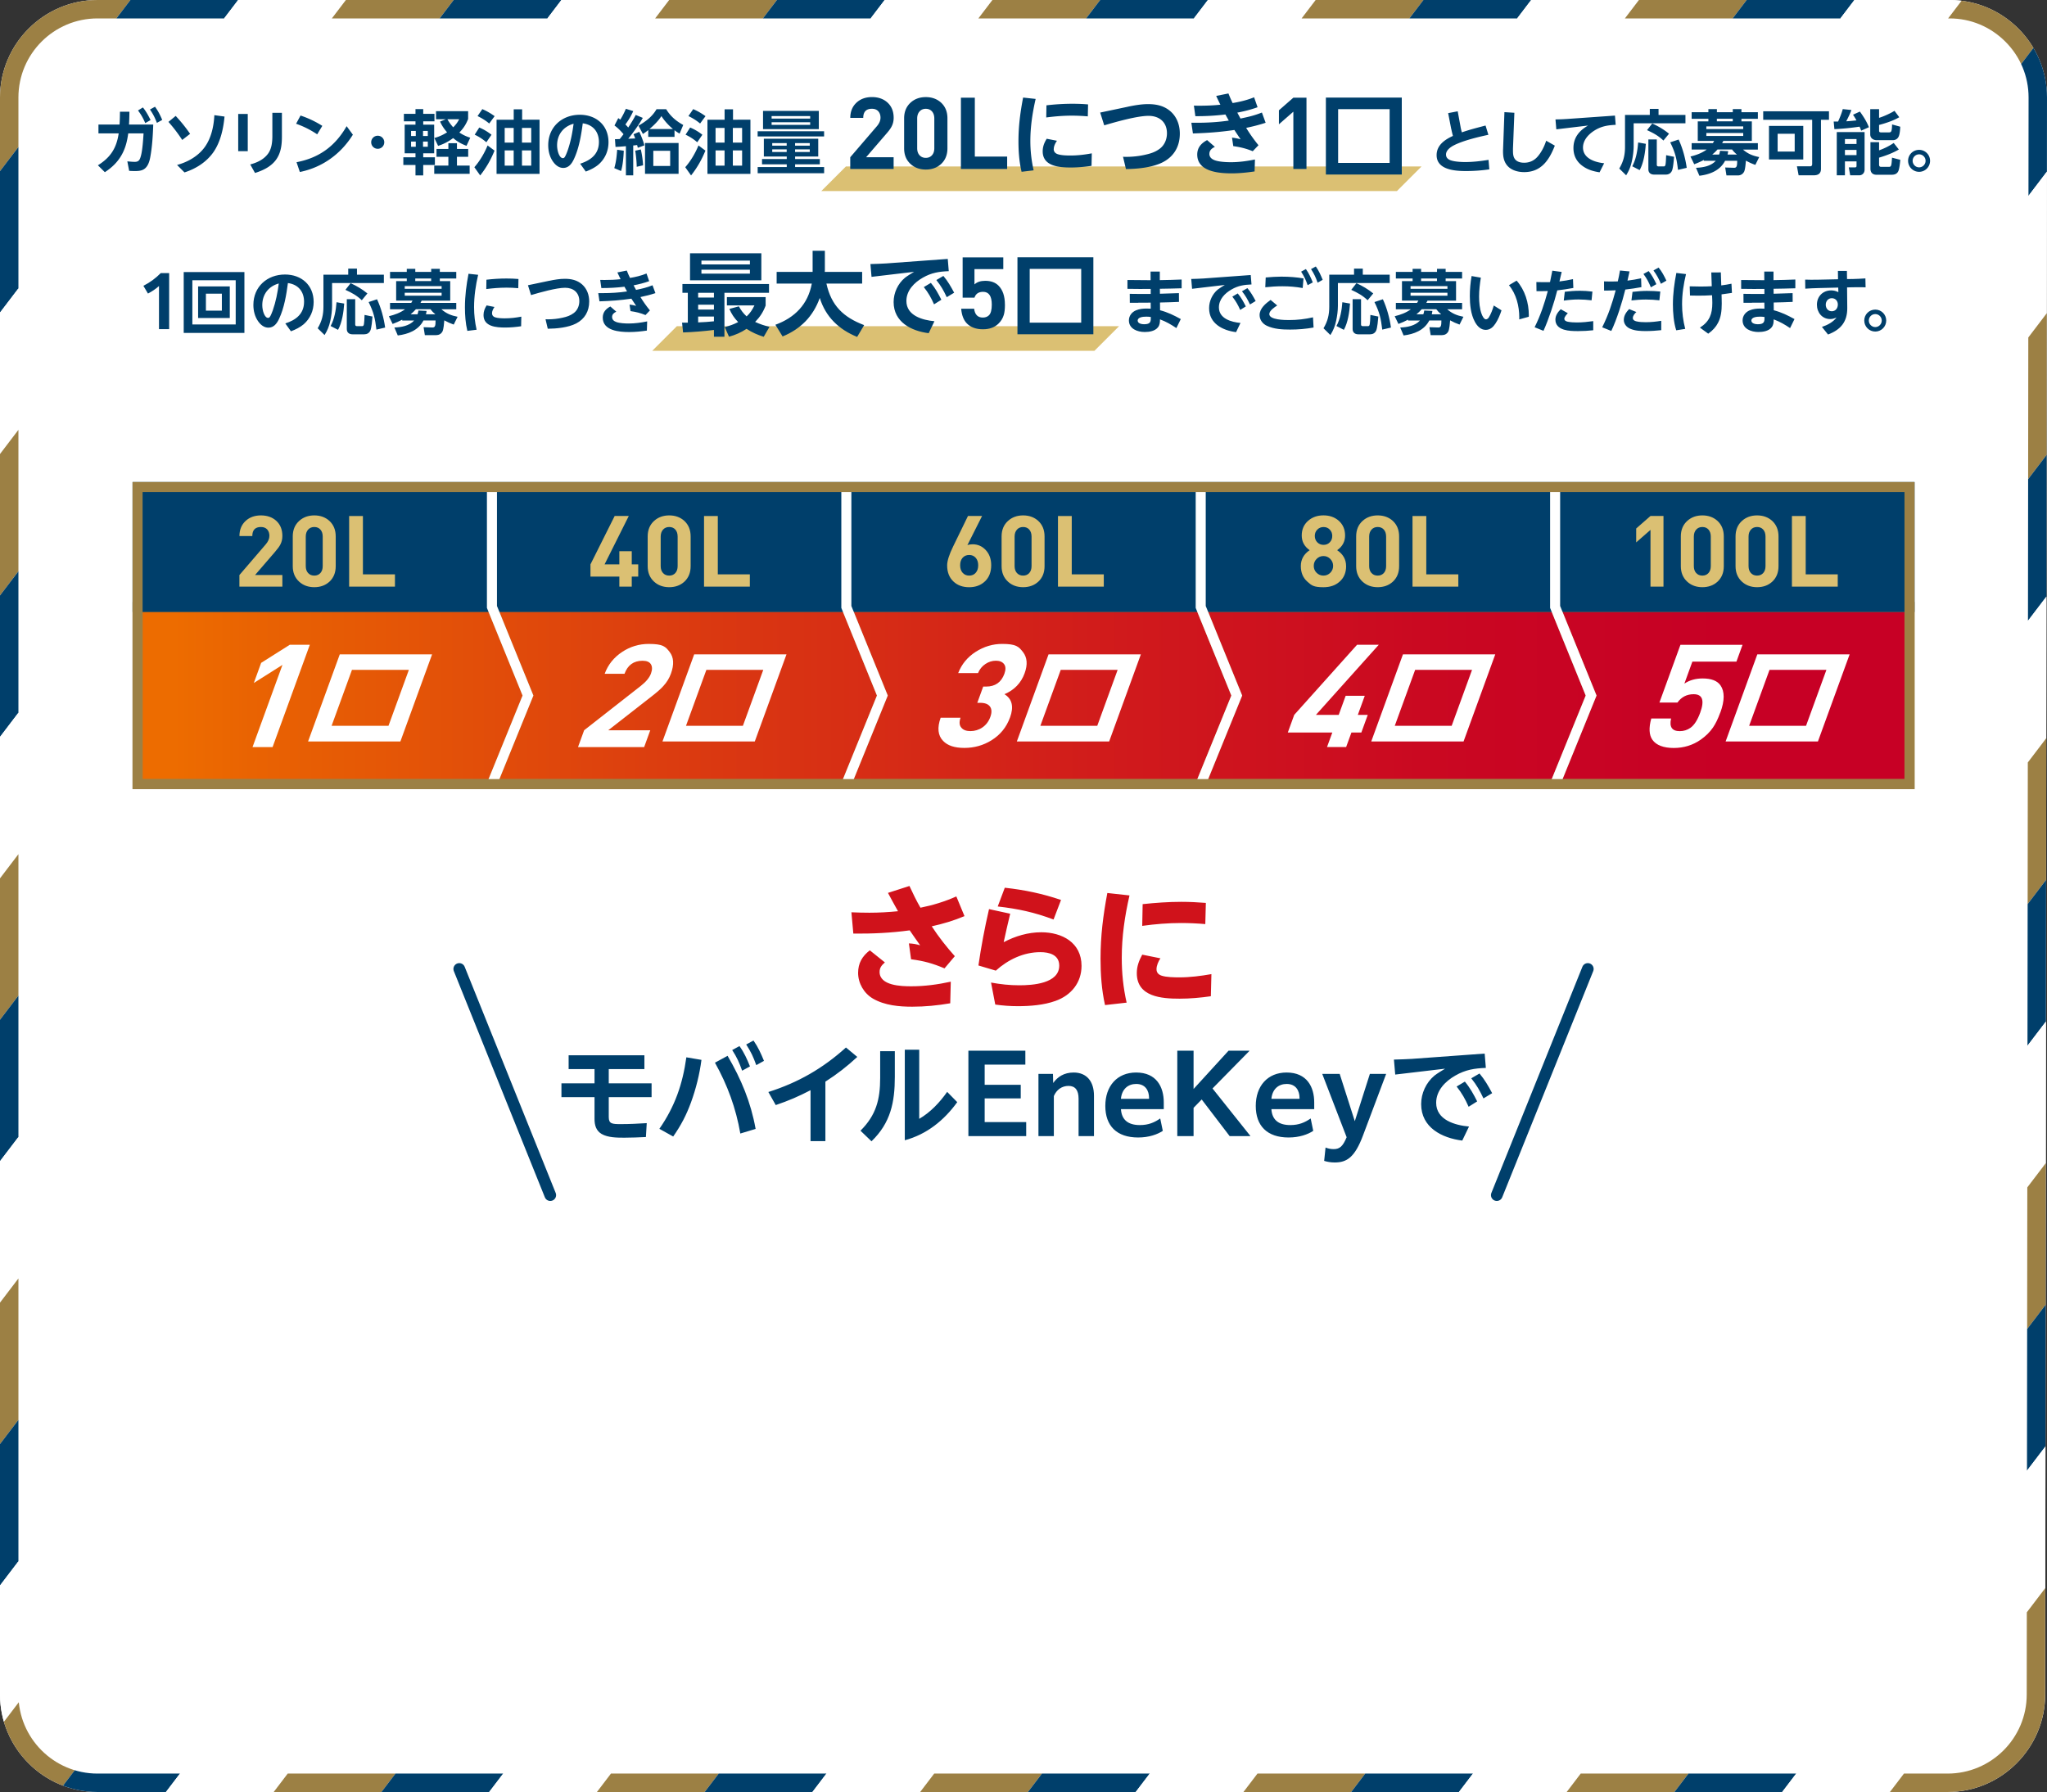 <svg xmlns="http://www.w3.org/2000/svg" xmlns:xlink="http://www.w3.org/1999/xlink" id="_レイヤー_2" data-name="レイヤー 2" viewBox="0 0 629.98 551.61"><rect x="0" y="0" width="629.98" height="551.61" fill="#333333" stroke="none"/><defs><linearGradient id="_名称未設定グラデーション_152" x1="53.68" x2="530.07" y1="214.1" y2="214.1" data-name="名称未設定グラデーション 152" gradientUnits="userSpaceOnUse"><stop offset="0" stop-color="#f39800"/><stop offset=".25" stop-color="#e3630c"/><stop offset=".48" stop-color="#d73817"/><stop offset=".69" stop-color="#ce191e"/><stop offset=".87" stop-color="#c80623"/><stop offset="1" stop-color="#c70025"/></linearGradient><linearGradient id="_新規グラデーションスウォッチ_1" x1="53.68" x2="530.07" y1="214.1" y2="214.1" data-name="新規グラデーションスウォッチ 1" gradientUnits="userSpaceOnUse"><stop offset="0" stop-color="#ed6c00"/><stop offset=".05" stop-color="#e96302"/><stop offset=".35" stop-color="#da3811"/><stop offset=".62" stop-color="#d0191c"/><stop offset=".84" stop-color="#c90622"/><stop offset="1" stop-color="#c70025"/></linearGradient><linearGradient xlink:href="#_新規グラデーションスウォッチ_1" id="_新規グラデーションスウォッチ_1-2" x1="53.68" x2="530.07" data-name="新規グラデーションスウォッチ 1"/><linearGradient xlink:href="#_新規グラデーションスウォッチ_1" id="_新規グラデーションスウォッチ_1-3" x1="53.68" x2="530.07" data-name="新規グラデーションスウォッチ 1"/><linearGradient xlink:href="#_新規グラデーションスウォッチ_1" id="_新規グラデーションスウォッチ_1-4" x1="53.68" x2="530.07" data-name="新規グラデーションスウォッチ 1"/><clipPath id="clippath"><path d="M600 5.67c6.47 0 12.56 2.54 17.17 7.15s7.14 10.71 7.14 17.18l-.57 491.61c0 13.42-10.93 24.33-24.35 24.33H30c-13.42 0-24.33-10.91-24.33-24.33V30C5.67 16.58 16.58 5.67 30 5.67zM600 0H30C13.5 0 0 13.5 0 30v491.61c0 16.5 13.5 30 30 30h569.39c16.5 0 30.01-13.5 30.02-30L629.98 30C629.99 13.5 616.5 0 600 0" style="fill:none"/></clipPath><style>.cls-2,.cls-4{fill:none}.cls-5{fill:#dbc073}.cls-2{stroke-miterlimit:10;stroke-width:3.09px;stroke:#fff}.cls-12{fill:#d0121b}.cls-13{fill:#fff}.cls-14{fill:#003f6b}.cls-4{stroke:#003f6b}.cls-15{fill:#9c8044}.cls-4{stroke-linecap:round;stroke-linejoin:round;stroke-width:3.59px}</style></defs><g id="_ベース" data-name="ベース"><path d="M629.43 521.61c-.02 16.5-13.53 30-30.03 30H30c-16.5 0-30-13.5-30-30V30C0 13.5 13.5 0 30 0h570c16.5 0 29.99 13.5 29.97 30z" class="cls-13"/><g style="clip-path:url(#clippath)"><path d="M244.38 1560.35h33.16l2232.25-2930.61h-33.16z" class="cls-14"/><path d="M277.54 1560.35h33.16l2232.25-2930.61h-33.16z" class="cls-13"/><path d="M310.7 1560.35h33.16l2232.25-2930.61h-33.16z" class="cls-15"/><path d="M343.86 1560.35h33.16l2232.25-2930.61h-33.16z" class="cls-14"/><path d="M377.02 1560.35h33.16l2232.25-2930.61h-33.16z" class="cls-13"/><path d="M410.18 1560.35h33.16l2232.25-2930.61h-33.16z" class="cls-15"/><path d="M443.34 1560.35h33.17l2232.25-2930.61h-33.17z" class="cls-14"/><path d="M476.51 1560.35h33.16l2232.25-2930.61h-33.16z" class="cls-13"/><path d="M509.67 1560.35h33.16l2232.25-2930.61h-33.16z" class="cls-15"/><path d="M542.83 1560.35h33.16l2232.25-2930.61h-33.16z" class="cls-14"/><path d="M575.99 1560.35h33.16L2841.4-1370.26h-33.16z" class="cls-13"/><path d="M609.15 1560.35h33.16l2232.25-2930.61h-33.16z" class="cls-15"/><path d="M-2143.22 1560.35h33.16L122.19-1370.26H89.03z" class="cls-14"/><path d="M-2110.06 1560.35h33.16L155.35-1370.26h-33.16z" class="cls-13"/><path d="M-2076.9 1560.35h33.16L188.51-1370.26h-33.16z" class="cls-15"/><path d="M-2043.74 1560.35h33.16L221.67-1370.26h-33.16z" class="cls-14"/><path d="M-2010.58 1560.35h33.16L254.84-1370.26h-33.17z" class="cls-13"/><path d="M-1977.42 1560.35h33.17L288-1370.26h-33.16z" class="cls-15"/><path d="M-1944.25 1560.35h33.16L321.16-1370.26H288z" class="cls-14"/><path d="M-1911.09 1560.35h33.16L354.32-1370.26h-33.16z" class="cls-13"/><path d="M-1877.93 1560.35h33.16L387.48-1370.26h-33.16z" class="cls-15"/><path d="M-1844.77 1560.35h33.16L420.64-1370.26h-33.16z" class="cls-14"/><path d="M-1811.61 1560.35h33.16L453.8-1370.26h-33.16z" class="cls-13"/><path d="M-1778.45 1560.35h33.16L486.96-1370.26H453.8z" class="cls-15"/><path d="M-1745.29 1560.35h33.16L520.12-1370.26h-33.16z" class="cls-14"/><path d="M-1712.13 1560.35h33.16L553.29-1370.26h-33.17z" class="cls-13"/><path d="M-1678.97 1560.35h33.17L586.45-1370.26h-33.16z" class="cls-15"/><path d="M-1645.8 1560.35h33.16L619.61-1370.26h-33.16z" class="cls-14"/><path d="M-1612.64 1560.35h33.16L652.77-1370.26h-33.16z" class="cls-13"/><path d="M-1579.48 1560.35h33.16L685.93-1370.26h-33.16z" class="cls-15"/><path d="M-1546.32 1560.35h33.16L719.09-1370.26h-33.16z" class="cls-14"/><path d="M-1513.16 1560.35h33.16L752.25-1370.26h-33.16z" class="cls-13"/><path d="M-1480 1560.35h33.16L785.41-1370.26h-33.16z" class="cls-15"/><path d="M-1446.84 1560.35h33.16L818.57-1370.26h-33.16z" class="cls-14"/><path d="M-1413.68 1560.35h33.16L851.73-1370.26h-33.16z" class="cls-13"/><path d="M-1380.52 1560.35h33.17L884.9-1370.26h-33.17z" class="cls-15"/><path d="M-1347.35 1560.35h33.16L918.06-1370.26H884.9z" class="cls-14"/><path d="M-1314.19 1560.35h33.16L951.22-1370.26h-33.16z" class="cls-13"/><path d="M-1281.03 1560.35h33.16L984.38-1370.26h-33.16z" class="cls-15"/><path d="M-1247.87 1560.35h33.16l2232.25-2930.61h-33.16z" class="cls-14"/><path d="M-1214.71 1560.35h33.16L1050.7-1370.26h-33.16z" class="cls-13"/><path d="M-1181.55 1560.35h33.16l2232.25-2930.61h-33.16z" class="cls-15"/><path d="M-1148.39 1560.35h33.16l2232.25-2930.61h-33.16z" class="cls-14"/><path d="M-1115.23 1560.35h33.16l2232.25-2930.61h-33.16z" class="cls-13"/><path d="M-1082.07 1560.35h33.16l2232.26-2930.61h-33.17z" class="cls-15"/><path d="M-1048.91 1560.35h33.17l2232.25-2930.61h-33.16z" class="cls-14"/><path d="M-1015.74 1560.35h33.16l2232.25-2930.61h-33.16z" class="cls-13"/><path d="M-982.58 1560.35h33.16l2232.25-2930.61h-33.16z" class="cls-15"/><path d="M-949.42 1560.35h33.16l2232.25-2930.61h-33.16z" class="cls-14"/><path d="M-916.26 1560.35h33.16l2232.25-2930.61h-33.16z" class="cls-13"/><path d="M-883.1 1560.35h33.16l2232.25-2930.61h-33.16z" class="cls-15"/><path d="M-849.94 1560.35h33.16l2232.25-2930.61h-33.16z" class="cls-14"/><path d="M-816.78 1560.35h33.16l2232.25-2930.61h-33.16z" class="cls-13"/><path d="M-783.62 1560.35h33.16L1481.8-1370.26h-33.17z" class="cls-15"/><path d="M-750.46 1560.35h33.17l2232.25-2930.61h-33.16z" class="cls-14"/><path d="M-717.29 1560.35h33.16l2232.25-2930.61h-33.16z" class="cls-13"/><path d="M-684.13 1560.35h33.16l2232.25-2930.61h-33.16z" class="cls-15"/><path d="M-650.97 1560.35h33.16l2232.25-2930.61h-33.16z" class="cls-14"/><path d="M-617.81 1560.35h33.16L1647.6-1370.26h-33.16z" class="cls-13"/><path d="M-584.65 1560.35h33.16l2232.25-2930.61h-33.16z" class="cls-15"/><path d="M-551.49 1560.35h33.16l2232.25-2930.61h-33.16z" class="cls-14"/><path d="M-518.33 1560.35h33.16l2232.25-2930.61h-33.16z" class="cls-13"/><path d="M-485.17 1560.35h33.16l2232.26-2930.61h-33.17z" class="cls-15"/><path d="M-452.01 1560.35h33.17l2232.25-2930.61h-33.16z" class="cls-14"/><path d="M-418.84 1560.35h33.16l2232.25-2930.61h-33.16z" class="cls-13"/><path d="M-385.68 1560.35h33.16l2232.25-2930.61h-33.16z" class="cls-15"/><path d="M-352.52 1560.35h33.16l2232.25-2930.61h-33.16z" class="cls-14"/><path d="M-319.36 1560.35h33.16l2232.25-2930.61h-33.16z" class="cls-13"/><path d="M-286.2 1560.35h33.16l2232.25-2930.61h-33.16z" class="cls-15"/><path d="M-253.04 1560.35h33.16l2232.25-2930.61h-33.16z" class="cls-14"/><path d="M-219.88 1560.35h33.16l2232.25-2930.61h-33.16z" class="cls-13"/><path d="M-186.72 1560.35h33.16L2078.7-1370.26h-33.17z" class="cls-15"/><path d="M-153.56 1560.35h33.17l2232.25-2930.61h-33.16z" class="cls-14"/><path d="M-120.39 1560.35h33.16l2232.25-2930.61h-33.16z" class="cls-13"/><path d="M-87.23 1560.35h33.16l2232.25-2930.61h-33.16z" class="cls-15"/><path d="M-54.07 1560.35h33.16l2232.25-2930.61h-33.16z" class="cls-14"/><path d="M-20.91 1560.35h33.16L2244.5-1370.26h-33.16z" class="cls-13"/><path d="M12.25 1560.35h33.16l2232.25-2930.61h-33.16z" class="cls-15"/><path d="M45.41 1560.35h33.16l2232.25-2930.61h-33.16z" class="cls-14"/><path d="M78.57 1560.35h33.16l2232.25-2930.61h-33.16z" class="cls-13"/><path d="M111.73 1560.35h33.16l2232.26-2930.61h-33.17z" class="cls-15"/><path d="M144.89 1560.35h33.17l2232.25-2930.61h-33.16z" class="cls-14"/><path d="M178.06 1560.35h33.16l2232.25-2930.61h-33.16z" class="cls-13"/><path d="M211.22 1560.35h33.16l2232.25-2930.61h-33.16z" class="cls-15"/></g></g><g id="_テキスト" data-name="テキスト"><path d="M175 329.09v-4.25h23.32v4.25h-10.97v4.38h13.18v4.25h-13.18v6.13c0 2.11 1.05 2.17 3.72 2.17s5.3-.13 7.97-.3l-.26 4.28c-2.21.1-4.38.2-6.59.2s-5.07 0-7.05-1.15c-1.71-1.02-2.17-2.73-2.17-4.61v-6.72h-10.18v-4.25h10.18v-4.38zM215.88 326.25c-.59 4.48-1.68 8.86-3.23 13.11-1.45 3.95-3.06 7.02-5.47 10.48l-4.25-2.37c4.78-6.89 7.15-13.74 8.3-22.01zm16.67 21.25-4.71 1.42c-1.35-7.81-3.95-14.92-7.81-21.81l3.89-2.11c4.22 7.28 7.12 14.17 8.63 22.5m-4.97-25.5c1.42 1.98 2.34 4.02 3.23 6.26l-2.41 1.32c-.89-2.5-1.61-4.12-3.06-6.36zm4.31-1.71c1.45 2.08 2.27 3.95 3.23 6.26l-2.37 1.32c-.96-2.64-1.58-3.99-3.1-6.36zM254.03 351.26h-4.58v-15.68c-3.72 1.94-6.72 3.23-10.71 4.58l-2.27-4.02c9.16-2.9 16.77-7.28 23.88-13.7l3.49 2.9c-3.26 3-6.09 5.21-9.82 7.61v18.32ZM275.39 323.58v7.87c0 7.84-1.29 14.2-7.18 19.86l-3.39-3.26c4.81-4.78 6.06-9.59 6.06-16.24v-8.24h4.51Zm7.51-.46v21.28c3.49-2.04 6.29-5.04 8.6-8.3l3.1 3.16c-4.05 5.6-9.39 9.92-16.14 11.73v-27.87h4.45ZM298.03 323.42h17.53v4.28h-12.52v6.23h11.1v4.18h-11.1v7.28h12.78v4.32h-17.79zM319.58 330.57h4.48l.07 2.8c1.32-1.88 3.33-3.23 6.29-3.23 4.02 0 6.26 2.73 6.26 7.15v12.42h-4.74v-11.5c0-2.67-1.05-3.95-3.1-3.95s-3.69 1.19-4.51 3.13v12.32h-4.74v-19.14ZM350.28 350.14c-6.65 0-10.11-3.62-10.11-9.72s3.62-10.28 9.49-10.28c6.29 0 8.5 4.48 8.5 9.19v2.08h-13.18c.2 3.1 1.98 4.91 5.83 4.91 2.67 0 4.51-.82 6.26-2.04l.79 3.82c-1.65 1.09-4.25 2.04-7.58 2.04m-5.31-11.9h8.66v-.26c0-2.21-1.09-4.32-3.95-4.32-2.47 0-4.41 1.52-4.71 4.58M362.32 323.42h5.01v11.79l10.77-11.79h6.39v.1l-11.33 11.53 11.63 14.59v.07h-6.36l-8.6-11.27-2.5 2.57v8.7h-5.01zM396.58 350.14c-6.65 0-10.11-3.62-10.11-9.72s3.62-10.28 9.49-10.28c6.29 0 8.5 4.48 8.5 9.19v2.08h-13.18c.2 3.1 1.98 4.91 5.83 4.91 2.67 0 4.51-.82 6.26-2.04l.79 3.82c-1.65 1.09-4.25 2.04-7.58 2.04m-5.3-11.9h8.66v-.26c0-2.21-1.09-4.32-3.95-4.32-2.47 0-4.41 1.52-4.71 4.58M407.95 353.23c.72.3 1.55.49 2.5.49 1.88 0 2.83-.89 3.99-3.66l-7.51-19.5h5.37l4.65 14.56 4.64-14.56h5.01l-7.12 18.94c-2.54 6.79-5.01 8.33-8.7 8.33-1.28 0-2.31-.2-3.26-.49l.43-4.12ZM434.81 325.92l22.11-1.61.36 4.41c-3.49.13-6.26.56-9.36 2.34-3.1 1.75-5.93 4.61-5.93 8.4 0 5.3 5.83 6.92 10.11 7.31l-2.08 4.32c-6.29-.79-12.65-4.02-12.65-11.23 0-3.33 1.52-6.62 4.08-8.76.92-.72 2.27-1.52 3.29-2.14l-15.35 1.81-.4-4.61c1.94-.07 3.89-.1 5.8-.23Zm16.01 7.02c1.58 1.88 2.7 3.92 3.79 6.09l-2.63 1.65c-1.09-2.44-2.01-4.09-3.69-6.23l2.54-1.52Zm4.51-2.5c1.65 1.98 2.7 3.82 3.89 6.06l-2.67 1.61c-1.19-2.5-2.04-4.02-3.76-6.19z" class="cls-14"/><path d="m293.86 294.32-3.18 3.76c-3.72-1.55-6.23-2.26-10.29-2.8l-.67-4.89c1.38.08 2.13.21 3.47.59-1.09-1.51-2.17-3.05-3.22-4.6-5.77.79-11.5 1.05-17.35 1l-.59-6.56c1.84.08 3.72.13 5.56.13 2.93 0 5.85-.17 8.78-.46-1.04-1.84-2.09-3.76-3.09-5.64l6.61-2.13c1.05 2.26 2.13 4.52 3.39 6.69 3.76-.75 7.48-1.88 11.04-3.47l2.51 6.06c-3.26 1.38-6.65 2.38-10.08 3.14 2.13 3.26 4.52 6.31 7.11 9.2Zm-23.16 4.85c0 4.26 6.73 4.43 9.74 4.43 4.1 0 8.15-.54 12.17-1.42l-.17 6.65c-3.89.67-7.73 1.05-11.71 1.05s-8.4-.38-12.04-2.47c-2.8-1.63-4.6-4.72-4.6-7.94 0-2.97 1.25-5.14 3.6-6.94l4.64 3.72c-.96.84-1.63 1.59-1.63 2.93ZM310.9 281.24c-.71 2.93-1.38 5.85-2.01 8.78 3.6-1.88 7.48-3.05 11.58-3.05 6.4 0 12.38 3.18 12.38 10.33 0 5.18-3.18 9.07-7.99 10.79-3.59 1.3-7.82 1.63-11.62 1.63-2.34 0-4.64-.17-6.94-.5l-1.3-6.77c2.97.54 5.69.84 8.7.84 4.01 0 12.29-.5 12.29-6.06 0-3.34-3.09-4.14-5.81-4.14-5.18 0-9.95 2.3-13.71 5.69l-5.35-1.59c.84-5.81 1.92-11.58 3.26-17.35l6.52 1.42Zm15.64-4.22-2.3 6.02c-5.94-2.22-10.91-3.3-17.18-4.01l2.17-5.77c6.1.67 11.5 1.8 17.31 3.76M347.61 275.64c-1.46 6.35-2.38 12.67-2.38 19.23 0 4.68.46 9.16 1.5 13.76l-6.65.75c-1.05-4.68-1.38-9.49-1.38-14.26 0-7.07.79-13.3 2.09-20.24l6.82.75Zm8.32 22.74c0 1.05.67 1.67 1.63 1.97 1.42.46 3.85.5 5.39.5 3.3 0 6.61-.42 9.87-1l-.17 6.81c-3.18.46-6.4.75-9.62.75-5.52 0-13.17-.54-13.17-7.86 0-2.09.67-3.85 1.67-5.69l5.6 1.13c-.63.92-1.21 2.22-1.21 3.39Zm7.56-14.26c-4.01 0-7.99.33-11.96.88l.13-6.69c3.97-.42 7.94-.71 11.92-.71 2.51 0 5.02.13 7.53.33l-.17 6.52c-2.47-.21-4.93-.33-7.44-.33Z" class="cls-12"/><path d="m488.66 298.26-28.01 69.62M141.34 298.26l28.01 69.62" class="cls-4"/><path d="M429.92 58.81H252.77l7.57-7.57h177.15z" class="cls-5"/><path d="M36.91 34.39h2.92c-.02 1.32-.04 2.62-.13 3.94h7.46c-.11 3.37-.32 6.92-.95 10.23-.28 1.45-.87 3.14-2.33 3.74-.74.32-1.56.35-2.36.35-.58 0-1.19-.02-1.77-.06l-.56-2.92c.76.06 1.54.15 2.31.15 1.3 0 1.58-.76 1.9-1.97.45-1.71.67-4.93.78-6.79h-4.71c-.32 2.18-.71 4-1.69 5.99-1.28 2.55-3.14 4.41-5.51 5.95l-2.14-2.12c3.89-2.42 5.73-5.28 6.4-9.82H30.3v-2.72h6.49c.09-1.32.11-2.62.13-3.94Zm7.07-1.32c.97 1.19 1.69 2.51 2.36 3.89l-1.64.93c-.63-1.49-1.25-2.59-2.23-3.89zm3.72-.22c1 1.36 1.56 2.53 2.23 4.06l-1.64.91c-.65-1.66-1.12-2.62-2.14-4.11l1.56-.86ZM58.5 41.2l-2.42 1.88a46.6 46.6 0 0 0-4.24-5.56l2.23-1.84c1.73 1.88 2.96 3.39 4.43 5.51Zm10.6-5.32c-.35 3.74-1.23 7.78-3.39 10.92-2.14 3.07-5.41 5.15-8.93 6.27l-2.29-2.29c3.26-.89 6.44-2.66 8.48-5.45 2.05-2.81 2.83-6.49 3-9.88l3.14.43ZM76.25 35.08v11.46h-2.94V35.08zm10.51-.35v7.31c0 2.49-.28 4.97-1.75 7.05-1.54 2.18-4.07 3.39-6.53 4.15l-1.47-2.62c2.05-.54 4.07-1.47 5.38-3.18 1.23-1.56 1.43-3.72 1.43-5.64v-7.07zM99.2 38.73l-1.58 2.62c-2.12-1.41-4.09-2.4-6.49-3.26l1.36-2.53c2.42.82 4.54 1.82 6.7 3.18Zm7.48.11 1.92 2.62c-3.72 5.97-9.41 10.08-16.32 11.48l-1.02-3.01c6.98-1.34 11.89-4.95 15.42-11.09M116.25 41.78c1.12 0 2.01.89 2.01 2.01s-.89 2.01-2.01 2.01-2.01-.89-2.01-2.01.89-2.01 2.01-2.01M127.87 35.04v-1.45h2.38v1.45h3.46v2.31h-3.46v1.02h3.37v8.82h-3.37v1.23h3.59v2.36h-3.59V54h-2.38v-3.22h-3.74v-2.36h3.74v-1.23h-3.33v-8.82h3.33v-1.02h-3.57v-2.31zm-1.36 5.27v1.56h1.45v-1.56zm0 3.27v1.6h1.45v-1.6zm3.68-3.27v1.56h1.47v-1.56zm0 3.27v1.6h1.47v-1.6zm10.44 7.39h3.91v2.53h-10.9v-2.53h4.35v-2.7h-3.65v-2.42h3.65v-1.77h2.64v1.77h3.46v2.42h-3.46zm4.09-8.58-1.15 2.49c-1.58-.58-2.83-1.3-4.11-2.38-1.47 1.1-2.9 1.84-4.63 2.4l-1.15-2.42c1.45-.41 2.64-.95 3.91-1.75-.91-1.06-1.58-2.03-2.16-3.31l1.77-.71h-3.01v-2.49h9.88v2.4c-.65 1.66-1.45 2.9-2.7 4.17 1.1.74 2.1 1.19 3.33 1.6Zm-3.4-5.69h-3.63c.5.93 1.1 1.71 1.79 2.49.8-.8 1.32-1.49 1.84-2.49M152.19 46.37c-1.1 2.75-2.57 5.32-4.41 7.63l-1.79-2.53c1.69-1.92 3.11-4.35 4.07-6.7l2.14 1.6Zm-.93-4.89-1.58 2.31a15.5 15.5 0 0 0-3.59-2.33l1.41-2.21c1.34.56 2.62 1.32 3.76 2.23m.97-5.73-1.67 2.27c-1.1-.93-2.29-1.66-3.59-2.29l1.47-2.14c1.45.63 2.49 1.25 3.78 2.16Zm13.82 1.1v16.67h-13.23V36.85h5.28v-3.2h2.59v3.2zm-10.73 2.53v4.52h2.77v-4.52zm0 6.92v4.69h2.77V46.3zm5.32-6.92v4.52h2.85v-4.52zm0 6.92v4.69h2.85V46.3zM184.32 43.71c0-3.16-1.84-5.34-4.97-5.75-.48 3.63-1.15 7.68-2.72 11.01-.65 1.38-1.58 2.72-3.29 2.72-1.34 0-2.4-.89-3.13-1.92-1.06-1.49-1.49-3.29-1.49-5.08 0-5.6 4.24-9.36 9.73-9.36 5.06 0 8.82 3.26 8.82 8.45 0 2.66-1.04 5.08-3.05 6.85-1.1.95-2.55 1.66-3.94 2.18l-1.73-2.42c3.29-1.06 5.77-2.96 5.77-6.68m-12.87 1.03c0 1.73.71 3.94 1.79 3.94.24 0 .39-.11.54-.3.32-.45.69-1.43.89-1.97.97-2.77 1.47-5.43 1.86-8.32-3.16.86-5.08 3.37-5.08 6.66ZM191.13 52.64l-2.08-.89c.58-1.92.73-3.65.89-5.66l2.03.3c-.07 1.84-.28 4.54-.84 6.25m4.52-17.26 2.18.91c-1.23 2.14-2.92 4.5-4.48 6.42.71-.04 1.43-.06 2.14-.09-.17-.48-.3-.84-.52-1.3l1.77-.74c.52 1.04 1.32 3.05 1.56 4.17l-2.01.74c-.07-.28-.13-.56-.22-.84-.39.04-.78.11-1.19.13v9.19h-2.25V45c-1.08.09-2.14.19-3.2.22l-.17-2.38c.48 0 .97-.02 1.47-.04.41-.5.78-.99 1.17-1.49-.76-.91-1.82-1.99-2.79-2.68l1.17-2.27c.19.15.41.3.61.48.67-1.06 1.25-2.21 1.73-3.35l2.27.71c-.65 1.45-1.47 2.83-2.42 4.11.3.3.61.61.86.95.71-1.04 1.75-2.75 2.31-3.87Zm2.25 15.51-1.95.45c0-1.38-.22-3.55-.45-4.95l1.71-.39c.32 1.23.67 3.61.69 4.89m9.69-8.76h-8.09v-2.08c-.56.45-1.04.8-1.64 1.19l-1.36-2.55c2.27-1.32 4.22-2.77 5.56-5.08h2.96c1.32 2.18 3.03 3.63 5.25 4.86l-1.12 2.66c-.56-.32-1.04-.63-1.56-1.04v2.03Zm1.25 11.37h-10.33v-9.49h10.33zm-5.28-17.77c-.93 1.47-2.33 2.85-3.68 3.98h7.22c-1.38-1.17-2.55-2.44-3.55-3.98Zm-2.5 10.68v4.67h5.19v-4.67zM217.09 46.37c-1.1 2.75-2.57 5.32-4.41 7.63l-1.79-2.53c1.69-1.92 3.11-4.35 4.07-6.7l2.14 1.6Zm-.93-4.89-1.58 2.31a15.5 15.5 0 0 0-3.59-2.33l1.41-2.21c1.34.56 2.62 1.32 3.76 2.23m.97-5.73-1.67 2.27c-1.1-.93-2.29-1.66-3.59-2.29l1.47-2.14c1.45.63 2.49 1.25 3.78 2.16Zm13.82 1.1v16.67h-13.23V36.85H223v-3.2h2.59v3.2zm-10.73 2.53v4.52h2.77v-4.52zm0 6.92v4.69h2.77V46.3zm5.32-6.92v4.52h2.85v-4.52zm0 6.92v4.69h2.85V46.3zM253.62 40.4V42h-20.45v-1.6zm-1.81 7.78h-7.11v.78h7.61v1.62h-7.61v.84h8.93v1.9h-20.45v-1.9h8.95v-.84h-7.61v-1.62h7.61v-.78h-7.05v-5.47h16.74v5.47Zm.19-14.05v5.62h-17.17v-5.62zm-14.53 1.6v.78h11.87v-.78zm0 1.9v.8h11.87v-.8zm.19 6.42v.78h4.45v-.78zm0 1.93v.8h4.45v-.8zm7.03-1.93v.78h4.52v-.78zm0 1.93v.8h4.52v-.8zM275.01 52.01h-13.34V48.4l8.17-9.52c.76-.88 1.14-1.77 1.14-2.65 0-.82-.23-1.48-.69-1.99-.46-.5-1.11-.76-1.95-.76-1.78 0-2.67.94-2.67 2.8h-3.99c0-1.95.65-3.52 1.94-4.71 1.23-1.13 2.81-1.69 4.75-1.69s3.58.58 4.81 1.73 1.85 2.7 1.85 4.65c0 .99-.21 1.87-.62 2.65-.29.6-.86 1.39-1.73 2.37l-6.13 7.12h8.47v3.61ZM291.58 45.66c0 2.01-.66 3.63-1.97 4.84-1.25 1.13-2.81 1.69-4.68 1.69s-3.43-.56-4.68-1.69c-1.34-1.21-2-2.82-2-4.84v-9.24c0-2.01.67-3.63 2-4.84 1.25-1.13 2.81-1.69 4.68-1.69s3.43.57 4.68 1.69c1.31 1.21 1.97 2.82 1.97 4.84zm-4.04-.03v-9.15q0-1.38-.72-2.19c-.48-.53-1.11-.8-1.9-.8s-1.43.27-1.92.82c-.49.54-.73 1.27-.73 2.17v9.15c0 .9.24 1.62.73 2.16.49.53 1.13.8 1.92.8s1.43-.27 1.9-.8q.72-.795.72-2.16M309.97 52.01h-14.24V30.07h4.28v18.12h9.95v3.82ZM318.73 30.45c-.98 4.24-1.63 8.57-1.63 12.96 0 3.09.34 6.01 1.01 9.02l-3.71.45c-.73-3.06-.96-6.24-.96-9.39 0-4.64.56-8.94 1.43-13.46l3.85.42Zm5.56 15.43c0 .81.48 1.32 1.21 1.57 1.04.37 2.75.42 3.88.42 2.3 0 4.38-.25 6.63-.67l-.08 3.85c-2.11.31-4.22.51-6.32.51-3.51 0-8.71-.31-8.71-4.97 0-1.46.48-2.67 1.24-3.88l3.15.62c-.51.73-.98 1.63-.98 2.56Zm5.57-10.28c-2.64 0-5.26.22-7.87.56l.06-3.74c2.67-.31 5.31-.48 7.98-.48 1.63 0 3.23.06 4.83.2l-.08 3.68c-1.63-.14-3.26-.22-4.92-.22M347.13 32.84c2.05-.42 4.1-.79 6.21-.79 2.56 0 4.95.51 6.92 2.25s2.84 4.24 2.84 6.83c0 3.88-1.74 7-5.23 8.8-3.15 1.63-7.84 2.08-11.35 2.11l-.9-3.79c.34.03.7.03 1.04.03 1.88 0 3.96-.22 5.79-.65 1.66-.37 3.09-.81 4.47-1.85 1.49-1.12 2.22-2.92 2.22-4.75 0-3.46-2.36-5.37-5.68-5.37-3.49 0-10.12 1.88-13.63 2.92l-1.24-3.93 8.54-1.8ZM381.78 36.49c2.5-.53 4.19-.9 6.58-1.85l1.15 3.15c-1.97.65-3.96 1.15-5.99 1.57 1.07 1.77 2.47 3.74 3.79 5.34l-1.77 1.85c-2.05-.84-3.79-1.26-5.99-1.57l-.39-2.61c.87.08 1.83.28 2.64.51-.65-.96-1.29-1.91-1.91-2.87-4.44.65-8.26.93-12.76 1.07l-.48-3.29h1.74c3.26 0 6.55-.2 9.78-.67-.34-.62-.7-1.24-1.04-1.88-3.23.39-5.99.53-9.25.53l-.45-3.26c.59.03 1.18.03 1.77.03 2.14 0 4.27-.08 6.38-.31-.45-.9-.87-1.8-1.29-2.7l3.77-.76c.39.98.82 2 1.29 2.95 2.25-.37 4.47-.9 6.61-1.77l1.07 3.06c-2.02.73-4.13 1.26-6.24 1.66.34.62.67 1.24.98 1.83Zm-9.59 10.85c0 1.07.76 1.66 1.69 2 1.32.48 3.51.59 4.95.59 2.47 0 4.95-.34 7.39-.84l-.11 3.68c-2.33.34-4.67.59-7.03.59-3.93 0-10.62-.48-10.62-5.79 0-2.14 1.24-3.49 3.04-4.44l2.39 2.08c-.9.42-1.69 1.04-1.69 2.14ZM402.08 52.01h-4.04V34.38l-4.44 3.88v-4.31l4.44-3.88h4.04zM431.41 53.72h-23.36V30.03h23.36zM411.82 33.6v16.55h15.85V33.6zM446.63 39.73l-.95-4.91 2.94-.56.89 4.84c.09.5.24 1.15.39 1.64 2.38-.84 4.84-1.45 7.29-2.1l.87 2.85c-3.18.69-7.65 1.75-10.53 3.2-1.08.54-2.51 1.54-2.51 2.88 0 .95.61 1.47 1.43 1.77 1.17.43 3.22.54 4.48.54 2.42 0 4.82-.3 7.18-.67l.24 2.92c-2.36.35-4.82.52-7.2.52-3.33 0-9.02-.35-9.02-4.89 0-3.07 2.51-4.78 5.02-5.92-.19-.69-.37-1.43-.5-2.12ZM466.06 34.71l-.43 11.03v.5c0 1.15.04 2.34.99 3.14.69.56 1.6.71 2.46.71 1.64 0 3.03-.63 4.11-1.86 1.23-1.41 2.08-3.14 2.66-4.91l2.66 1.51c-1.71 4.43-4.2 8.15-9.43 8.15-2.05 0-4.3-.63-5.51-2.4-.84-1.23-1-2.59-1-4.04 0-.22 0-.37.02-.67l.41-11.35 3.05.19ZM482.01 36.64l15.01-1.06.22 2.85c-2.57.11-4.56.45-6.77 1.9-1.73 1.15-3.29 2.9-3.29 5.08 0 3.39 3.74 4.56 6.51 4.84l-1.41 2.79c-1.84-.28-3.55-.76-5.08-1.84-1.95-1.34-2.96-3.24-2.96-5.62 0-3.24 1.79-5.38 4.5-6.94l-9.77 1.17-.26-3.05c1.1-.02 2.21-.04 3.31-.13ZM510.43 33.52v1.86h8.28v2.57h-15.94v7.01c0 1.45-.22 3.18-.54 4.61-.35 1.64-.87 2.96-1.77 4.39l-2.12-2.08c1.3-2.18 1.77-4.15 1.77-6.66v-9.84h7.63v-1.86h2.68Zm-8.1 17.67c1.19-2.18 1.64-4.89 1.82-7.33l2.36.41c-.17 2.53-.65 5.88-1.9 8.09l-2.27-1.17Zm11.33-10.03-1.73 2.1c-1.6-1.51-3.07-2.29-5.04-3.2l1.6-2.05c1.84.84 3.59 1.86 5.17 3.16Zm-3.77 1.77v7.78c0 .41.24.52.61.52h1.49c.65 0 .65-.48.78-3.46l2.44.5c-.09.99-.28 3.55-.69 4.37-.37.74-1.02 1.1-1.86 1.1h-3.59c-1.04 0-1.77-.54-1.77-1.64v-9.17zm9.21 8.73-2.68.63c-.43-3.52-.82-5.28-2.4-8.48l2.59-.86c1.23 2.64 2.1 5.84 2.49 8.71M536.73 52.9c-.37.71-1.08 1.1-1.88 1.1h-3.52l-.39-2.44 2.72.09c.87.02.97-.63.97-2.16h-3.72c-1.56 3.03-4.71 4.22-7.91 4.61l-1.04-2.44c2.14-.09 4.56-.5 6.08-2.16h-3.67v-.26c-1.04.54-1.86.91-2.96 1.32l-1.15-2.38c1.82-.45 3.46-1.04 4.99-2.14h-4.63v-1.97h6.53q.195-.33.39-.69h-5.04v-6.01h3.27v-.8h-5.15v-2.03h5.15v-.95h2.62v.95h4.89v-.95h2.66v.95H541v2.03h-5.06v.8h3.2v6.01h-8.78c-.11.24-.24.48-.37.69H541v1.97h-4.58c1.54 1.34 3.03 1.92 4.99 2.31l-1.19 2.4c-1.12-.39-1.86-.74-2.9-1.3-.09.91-.19 2.66-.58 3.46Zm-11.59-13.99v.82h11.35v-.82zm0 2.03v.91h11.35v-.91zm7.91 5.08h-4.48c-.56.63-.97 1.02-1.62 1.56h2.12c.15-.43.22-.74.28-1.17l2.51.13c-.04.37-.11.67-.19 1.04h2.9c-.65-.54-1-.89-1.51-1.56Zm.22-9.47h-4.89v.8h4.89zM560.42 51.97c0 1.45-.87 1.99-2.21 1.99h-4.67l-.52-2.77h4.11c.41 0 .58-.3.58-.69V36.88h-15.07v-2.62h20.24v2.62h-2.46zm-5.45-2.88h-10.55V38.75h10.55zm-7.89-7.91v5.47h5.25v-5.47zM564.55 39.75l-.22-2.34h1.36c.54-1.21 1.1-2.55 1.43-3.83l2.66.28c-.43 1.21-1 2.34-1.58 3.48 1.04-.06 2.1-.17 3.14-.28-.32-.61-.69-1.19-1.06-1.75l2.12-.97c1.15 1.62 2.03 2.98 2.77 4.82l-2.38 1.06c-.15-.41-.3-.82-.5-1.23-2.55.37-5.15.65-7.74.76m9.29.91v11.55c0 1.23-.91 1.75-1.58 1.75h-2.85l-.43-2.44h1.97c.24 0 .41-.15.41-.41v-1.43h-3.57v4.28h-2.51v-13.3zm-6.05 2.14v1.51h3.57V42.8zm0 3.35v1.6h3.57v-1.6zm10.51-9.88c1.3-.37 3.63-1.43 4.74-2.16l1.47 1.97c-1.73 1.04-4.26 1.88-6.21 2.38v1.77c0 .39.19.52.56.52h2.53c.65 0 .87-.28.91-2.44l2.51.69c-.02.84-.13 2.27-.48 3.03-.37.78-1.02 1.12-1.86 1.12h-4.86c-1.25 0-2.03-.74-2.03-1.77V33.6h2.72v2.68Zm0 7.48v2.53c1.6-.58 3.09-1.3 4.5-2.27l1.58 2.01c-1.86 1.1-4.02 1.9-6.08 2.51v2.18c0 .39.19.65.61.65h2.44c.71 0 .78-.41.93-2.83l2.55.67c-.09.93-.24 2.46-.54 3.31-.37.97-1.12 1.28-2.12 1.28h-4.71c-1.17 0-1.82-.71-1.82-1.86v-8.17h2.66ZM593.99 49.5c0 1.88-1.51 3.39-3.37 3.39s-3.39-1.51-3.39-3.39 1.51-3.37 3.39-3.37 3.37 1.51 3.37 3.37m-5.36 0c0 1.1.89 2.01 1.99 2.01s1.99-.91 1.99-2.01-.89-1.99-1.99-1.99-1.99.89-1.99 1.99" class="cls-14"/><path d="M336.83 107.98H200.74l7.57-7.57H344.4z" class="cls-5"/><path d="M48.93 88.05c-1 .89-2.1 1.64-3.39 2.31l-1.41-2.38c2.08-1.06 3.78-2.34 5.34-3.91h2.59v17.25h-3.13V88.04ZM75.22 83.75v18.72H56.54V83.75zM59.2 99.88h13.34V86.26H59.2zm11.52-11.72v9.73h-9.75v-9.73zm-7.35 7.46h4.91v-5.23h-4.91zM93.58 92.88c0-3.16-1.84-5.34-4.97-5.75-.48 3.63-1.15 7.68-2.72 11.01-.65 1.38-1.58 2.72-3.29 2.72-1.34 0-2.4-.89-3.13-1.92-1.06-1.49-1.49-3.29-1.49-5.08 0-5.6 4.24-9.36 9.73-9.36 5.06 0 8.82 3.26 8.82 8.45 0 2.66-1.04 5.08-3.05 6.85-1.1.95-2.55 1.66-3.94 2.18l-1.73-2.42c3.29-1.06 5.77-2.96 5.77-6.68m-12.86 1.03c0 1.73.71 3.94 1.79 3.94.24 0 .39-.11.54-.3.32-.45.69-1.43.89-1.97.97-2.77 1.47-5.43 1.86-8.32-3.16.86-5.08 3.37-5.08 6.66ZM109.86 82.69v1.86h8.28v2.57H102.2v7.01c0 1.45-.22 3.18-.54 4.61-.35 1.64-.87 2.96-1.77 4.39l-2.12-2.08c1.3-2.18 1.77-4.15 1.77-6.66v-9.84h7.63v-1.86h2.68Zm-8.11 17.67c1.19-2.18 1.64-4.89 1.82-7.33l2.36.41c-.17 2.53-.65 5.88-1.9 8.09l-2.27-1.17Zm11.33-10.04-1.73 2.1c-1.6-1.51-3.07-2.29-5.04-3.2l1.6-2.05c1.84.84 3.59 1.86 5.17 3.16Zm-3.76 1.78v7.78c0 .41.24.52.61.52h1.49c.65 0 .65-.48.78-3.46l2.44.5c-.09.99-.28 3.55-.69 4.37-.37.74-1.02 1.1-1.86 1.1h-3.59c-1.04 0-1.77-.54-1.77-1.64V92.1zm9.21 8.73-2.68.63c-.43-3.52-.82-5.28-2.4-8.48l2.59-.86c1.23 2.64 2.1 5.84 2.49 8.71M136.15 102.06c-.37.71-1.08 1.1-1.88 1.1h-3.52l-.39-2.44 2.72.09c.87.02.97-.63.97-2.16h-3.72c-1.56 3.03-4.71 4.22-7.91 4.61l-1.04-2.44c2.14-.09 4.56-.5 6.08-2.16h-3.67v-.26c-1.04.54-1.86.91-2.96 1.32l-1.15-2.38c1.82-.45 3.46-1.04 4.99-2.14h-4.63v-1.97h6.53q.195-.33.39-.69h-5.04v-6.01h3.27v-.8h-5.15V83.7h5.15v-.95h2.62v.95h4.89v-.95h2.66v.95h5.06v2.03h-5.06v.8h3.2v6.01h-8.78c-.11.24-.24.48-.37.69h11.01v1.97h-4.58c1.54 1.34 3.03 1.92 4.99 2.31l-1.19 2.4c-1.12-.39-1.86-.74-2.9-1.3-.09.91-.19 2.66-.58 3.46Zm-11.59-13.98v.82h11.35v-.82zm0 2.03v.91h11.35v-.91zm7.91 5.08h-4.48c-.56.63-.97 1.02-1.62 1.56h2.12c.15-.43.22-.74.28-1.17l2.51.13c-.04.37-.11.67-.19 1.04h2.9c-.65-.54-1-.89-1.51-1.56Zm.22-9.47h-4.89v.8h4.89zM147.15 84.59c-.76 3.26-1.25 6.59-1.25 9.97 0 2.38.26 4.63.78 6.94l-2.85.35c-.56-2.36-.74-4.8-.74-7.22 0-3.57.43-6.88 1.1-10.36zm4.28 11.87c0 .63.37 1.02.93 1.21.8.28 2.12.32 2.98.32 1.77 0 3.37-.19 5.1-.52l-.06 2.96c-1.62.24-3.24.39-4.87.39-2.7 0-6.7-.24-6.7-3.83 0-1.12.37-2.05.95-2.98l2.42.48c-.39.56-.76 1.25-.76 1.97Zm4.28-7.91c-2.03 0-4.04.17-6.05.43l.04-2.88c2.05-.24 4.09-.37 6.14-.37 1.25 0 2.49.04 3.72.15l-.06 2.83c-1.25-.11-2.51-.17-3.78-.17ZM169.05 86.43c1.58-.32 3.16-.61 4.78-.61 1.97 0 3.8.39 5.32 1.73 1.51 1.34 2.18 3.26 2.18 5.25 0 2.98-1.34 5.38-4.02 6.77-2.42 1.25-6.03 1.6-8.73 1.62l-.69-2.92c.26.02.54.02.8.02 1.45 0 3.05-.17 4.45-.5 1.28-.28 2.38-.63 3.44-1.43 1.15-.86 1.71-2.25 1.71-3.65 0-2.66-1.82-4.13-4.37-4.13-2.68 0-7.78 1.45-10.49 2.25l-.95-3.03 6.57-1.38ZM195.76 89.24c1.92-.41 3.22-.69 5.06-1.43l.89 2.42c-1.51.5-3.05.89-4.61 1.21.82 1.36 1.9 2.88 2.92 4.11l-1.36 1.43c-1.58-.65-2.92-.97-4.61-1.21l-.3-2.01c.67.06 1.41.22 2.03.39-.5-.74-.99-1.47-1.47-2.21-3.42.5-6.36.71-9.82.82l-.37-2.53h1.34c2.51 0 5.04-.15 7.52-.52-.26-.48-.54-.95-.8-1.45-2.49.3-4.61.41-7.11.41l-.35-2.51c.45.02.91.02 1.36.02 1.64 0 3.29-.06 4.91-.24-.35-.69-.67-1.38-.99-2.08l2.9-.58c.3.76.63 1.54.99 2.27 1.73-.28 3.44-.69 5.08-1.36l.82 2.36c-1.56.56-3.18.97-4.8 1.28.26.48.52.95.76 1.41Zm-7.38 8.35c0 .82.58 1.28 1.3 1.54 1.02.37 2.7.45 3.8.45 1.9 0 3.81-.26 5.69-.65l-.09 2.83c-1.79.26-3.59.45-5.41.45-3.03 0-8.17-.37-8.17-4.45 0-1.64.95-2.68 2.33-3.42l1.84 1.6c-.69.32-1.3.8-1.3 1.64ZM211.68 90.13h-1.66v-2.7h26.65v2.7h-13.72v13.52h-3.23v-2.08c-3.18.39-6.32.65-9.5.76l-.31-3.01h1.77zm22.63-12.17v8.32h-21.95v-8.32zm-19.45 12.17v1.46h4.86v-1.46zm0 3.66v1.49h4.86v-1.49zm4.86 5.11v-1.46h-4.86v1.8c1.63-.06 3.23-.17 4.86-.34m-3.85-18.69v1.18h14.92v-1.18zm0 2.81v1.21h14.92v-1.21zm16.33 10.99h-8.49v-2.56h11.92v2.61c-.76 2-1.74 3.51-3.23 5.03 1.49.7 2.84 1.12 4.41 1.52l-1.77 3.06c-1.94-.62-3.57-1.32-5.28-2.45-1.77 1.15-3.37 1.86-5.4 2.42l-1.32-2.95c1.46-.39 2.78-.84 4.13-1.55-1.21-1.26-2-2.42-2.7-4.05l2.92-.79c.67 1.21 1.35 2.14 2.39 3.09 1.1-1.01 1.74-2.05 2.42-3.4ZM239.02 87.29v-3.6h11.07V77.2h3.77v5.93c0 .2-.03.39-.03.56h11.5v3.6h-10.99c1.49 6.8 5.23 10.37 11.61 12.79l-2.16 3.63c-5.62-2.3-9.67-6.13-11.5-12-2.05 5.71-5.88 9.56-11.44 11.86l-2.22-3.6c5.99-2.19 10.03-6.3 11.21-12.68zM272.82 81.08l18.86-1.38.31 3.77c-2.98.11-5.34.48-7.98 2-2.64 1.49-5.06 3.94-5.06 7.17 0 4.53 4.97 5.9 8.63 6.24l-1.77 3.68c-5.37-.67-10.79-3.43-10.79-9.58 0-2.84 1.29-5.65 3.49-7.48.79-.62 1.94-1.29 2.81-1.83l-13.1 1.55-.34-3.94c1.66-.06 3.32-.08 4.95-.2Zm13.66 5.99c1.35 1.6 2.3 3.34 3.23 5.2l-2.25 1.41c-.93-2.08-1.71-3.49-3.15-5.31l2.16-1.29Zm3.85-2.14c1.41 1.69 2.3 3.26 3.32 5.17l-2.28 1.38c-1.01-2.14-1.74-3.43-3.2-5.28l2.16-1.26ZM309.28 93.78c0 1.34-.12 2.4-.37 3.2-.29.97-.81 1.83-1.57 2.59-1.19 1.19-2.8 1.79-4.84 1.79s-3.73-.59-4.9-1.76c-1.03-1.03-1.62-2.55-1.79-4.56h3.99c.22 1.81 1.12 2.71 2.67 2.71.8 0 1.43-.24 1.9-.71.57-.57.86-1.66.86-3.27 0-2.63-.89-3.94-2.68-3.94-1.38 0-2.26.6-2.65 1.79h-3.64V79.23h12.51v3.61h-8.87v4.71q1.17-1.11 3.3-1.11c1.75 0 3.11.49 4.1 1.48 1.31 1.31 1.97 3.27 1.97 5.85ZM336.49 102.89h-23.36V79.2h23.36zM316.9 82.77v16.55h15.85V82.77zM350.33 93.2h-2.62l-.02-2.75c1.23.02 2.46.04 3.68.04h2.77v-1.56c-1.1 0-2.21.02-3.31.02-1.3 0-2.57-.02-3.85-.04v-2.72c2.38.04 4.76.06 7.13.06l-.02-2.66h2.85v2.64c2.25-.04 4.5-.09 6.72-.19v2.7c-2.23.06-4.45.13-6.7.15l.02 1.53c1.95-.04 3.89-.11 5.84-.19l.02 2.7c-1.95.09-3.89.15-5.84.19l.02 2.38c2.34.61 4.28 1.56 6.38 2.72l-1.36 2.77c-1.67-1.12-3.13-1.97-5.04-2.68-.02.91-.04 1.66-.61 2.42-.91 1.19-2.68 1.47-4.09 1.47-2.21 0-4.87-.95-4.87-3.57 0-1.41.89-2.55 2.16-3.09 1.06-.45 2.16-.56 3.31-.56.41 0 .84.02 1.25.04l-.02-1.86c-1.28.02-2.55.02-3.83.02Zm2.33 4.28c-.78 0-2.53.11-2.53 1.21 0 .91 1.28 1.12 1.97 1.12 2.08 0 2.08-.89 2.08-2.23-.5-.09-1-.11-1.51-.11ZM370.41 85.72l14.51-1.06.24 2.9c-2.29.09-4.11.37-6.14 1.54-2.03 1.15-3.89 3.03-3.89 5.51 0 3.48 3.83 4.54 6.64 4.8l-1.36 2.83c-4.13-.52-8.3-2.64-8.3-7.37 0-2.18.99-4.35 2.68-5.75.61-.48 1.49-.99 2.16-1.41l-10.08 1.19-.26-3.03c1.28-.04 2.55-.06 3.81-.15Zm10.51 4.6c1.04 1.23 1.77 2.57 2.49 4l-1.73 1.08c-.71-1.6-1.32-2.68-2.42-4.09l1.67-.99Zm2.97-1.64c1.08 1.3 1.77 2.51 2.55 3.98l-1.75 1.06c-.78-1.64-1.34-2.64-2.46-4.06l1.67-.97ZM393.08 94.02c-.8.52-2.44 1.6-2.44 2.66 0 1.82 4.82 1.84 6.08 1.84 2.53 0 4.91-.28 7.37-.84l.17 3.14c-2.38.43-4.78.63-7.2.63s-4.97-.13-7.18-1.17c-1.3-.61-2.23-1.84-2.23-3.29 0-2.05 1.86-3.57 3.39-4.67l2.03 1.71Zm1.45-8.86c2.23 0 4.45.17 6.64.54l-.26 2.96c-2.14-.37-4.06-.54-6.23-.54-1.75 0-3.52.11-5.28.3l.13-3.01c1.67-.15 3.33-.26 5-.26Zm7.37-2.34c.93 1.32 1.51 2.62 2.12 4.11l-1.58.86c-.58-1.69-1.06-2.68-2.01-4.17zm3.05-.8c.97 1.38 1.47 2.57 2.12 4.11l-1.56.89c-.58-1.64-1.08-2.72-2.03-4.19l1.47-.8ZM419.41 82.69v1.86h8.28v2.57h-15.94v7.01c0 1.45-.22 3.18-.54 4.61-.35 1.64-.87 2.96-1.77 4.39l-2.12-2.08c1.3-2.18 1.77-4.15 1.77-6.66v-9.84h7.63v-1.86h2.68Zm-8.11 17.67c1.19-2.18 1.64-4.89 1.82-7.33l2.36.41c-.17 2.53-.65 5.88-1.9 8.09l-2.27-1.17Zm11.33-10.04-1.73 2.1c-1.6-1.51-3.07-2.29-5.04-3.2l1.6-2.05c1.84.84 3.59 1.86 5.17 3.16Zm-3.76 1.78v7.78c0 .41.24.52.61.52h1.49c.65 0 .65-.48.78-3.46l2.44.5c-.09.99-.28 3.55-.69 4.37-.37.74-1.02 1.1-1.86 1.1h-3.59c-1.04 0-1.77-.54-1.77-1.64V92.1zm9.21 8.73-2.68.63c-.43-3.52-.82-5.28-2.4-8.48l2.59-.86c1.23 2.64 2.1 5.84 2.49 8.71M445.7 102.06c-.37.71-1.08 1.1-1.88 1.1h-3.52l-.39-2.44 2.72.09c.87.02.97-.63.97-2.16h-3.72c-1.56 3.03-4.71 4.22-7.91 4.61l-1.04-2.44c2.14-.09 4.56-.5 6.08-2.16h-3.67v-.26c-1.04.54-1.86.91-2.96 1.32l-1.15-2.38c1.82-.45 3.46-1.04 4.99-2.14h-4.63v-1.97h6.53q.195-.33.39-.69h-5.04v-6.01h3.27v-.8h-5.15V83.7h5.15v-.95h2.62v.95h4.89v-.95h2.66v.95h5.06v2.03h-5.06v.8h3.2v6.01h-8.78c-.11.24-.24.48-.37.69h11.01v1.97h-4.58c1.54 1.34 3.03 1.92 4.99 2.31l-1.19 2.4c-1.12-.39-1.86-.74-2.9-1.3-.09.91-.19 2.66-.58 3.46Zm-11.59-13.98v.82h11.35v-.82zm0 2.03v.91h11.35v-.91zm7.91 5.08h-4.48c-.56.63-.97 1.02-1.62 1.56h2.12c.15-.43.22-.74.28-1.17l2.51.13c-.04.37-.11.67-.19 1.04h2.9c-.65-.54-1-.89-1.51-1.56Zm.22-9.47h-4.89v.8h4.89zM455.2 91.27c0 1.73.17 3.81.8 5.43.19.5.69 1.6 1.32 1.6.3 0 .65-.26.82-.5.65-.97 1.28-2.64 1.58-3.76l2.38 1.49c-.43 1.34-1.08 2.92-1.88 4.09-.71 1.08-1.62 1.92-2.98 1.92-1.56 0-2.64-1.19-3.33-2.47-1.28-2.36-1.56-5.32-1.56-7.96 0-2.05.19-4.11.54-6.14l2.85.5c-.3 1.92-.54 3.85-.54 5.79Zm15.31 5.8c0 .15-.02.28-.02.43l-2.94.82c0-.19.02-.39.02-.58 0-3.48-.91-7.22-3.18-9.95l2.36-1.41c2.57 2.9 3.76 6.85 3.76 10.68ZM475.01 101.83l-2.72-1.1c1.82-3.65 3-7.22 4.06-11.14-.76.02-1.54.04-2.31.04h-1.17l-.04-2.81c.74.02 1.49.04 2.25.04.65 0 1.3 0 1.95-.02.26-1.19.5-2.36.71-3.52l2.88.39c-.22.91-.48 1.95-.69 2.92 1.56-.19 2.62-.37 4.17-.71l.11 2.72c-1.64.3-3.29.56-4.95.74-.93 3.72-2.66 8.97-4.24 12.45Zm6.44-3.68c0 .56.61.8 1.08.89.93.17 1.88.22 2.83.22 1.66 0 3.33-.19 4.97-.41v2.81c-1.54.17-3.07.26-4.63.26s-3.03-.04-4.39-.45c-1.62-.5-2.62-1.47-2.62-3.09 0-1.3.78-2.34 1.64-3.2l2.18 1.23c-.39.41-1.08 1.15-1.08 1.75Zm4.63-8.65c1.34 0 2.66.09 4 .26l-.26 2.68c-1.34-.15-2.66-.26-4-.26-1.51 0-3.05.13-4.56.35l.32-2.72c1.49-.19 2.98-.3 4.5-.3ZM495.88 101.87l-2.79-1.12c1.92-3.89 3.03-7.22 4.15-11.39q-1.785.09-3.57.09l-.02-2.83c.69.02 1.38.04 2.08.04s1.45-.02 2.16-.04c.26-1.1.48-2.23.67-3.35l2.94.28c-.2.95-.41 1.9-.63 2.83 1.41-.17 2.81-.41 4.19-.71l.09 2.72c-1.64.3-3.29.56-4.95.74-.93 3.81-2.64 9.28-4.32 12.76Zm7.72-5.82c-.52.48-1.08 1.12-1.08 1.86 0 .58.52.86 1.02.99.93.24 2.01.28 2.96.28 1.6 0 3.18-.17 4.76-.43v2.88c-1.58.17-3.13.28-4.71.28s-3.37-.06-4.89-.74c-1.1-.48-1.92-1.47-1.92-2.7 0-1.34.76-2.42 1.64-3.33l2.23.91Zm3.52-6.5c1.28 0 2.57.06 3.85.19l-.28 2.7c-1.38-.15-2.77-.24-4.15-.24-1.51 0-2.96.11-4.45.28l.33-2.64c1.56-.19 3.13-.3 4.71-.3Zm.28-6.1c.97 1.21 1.71 2.59 2.36 4.02l-1.69.97c-.69-1.64-1.23-2.68-2.29-4.11l1.62-.89Zm3.05-1.08c1.02 1.21 1.73 2.62 2.4 4.02l-1.69.97c-.67-1.6-1.28-2.7-2.29-4.11l1.58-.89ZM518.88 84.38c-.74 3.07-1.21 6.1-1.21 9.25 0 2.62.32 5.06.97 7.61l-2.77.43c-.78-2.4-1.02-5.41-1.02-7.96 0-3.26.43-6.51 1.06-9.69l2.96.35Zm10.98 7.85c.02.41.02.82.02 1.23 0 2.29-.26 4.24-1.15 5.92-.63 1.23-1.6 2.34-3.01 3.33l-2.55-1.86c2.98-1.9 3.81-4.22 3.81-7.61 0-.32-.02-.63-.02-.93l-.06-1.43c-1.38.09-2.81.13-4.22.13-.87 0-1.71-.02-2.57-.04l-.09-2.83q1.62.06 3.24.06c1.19 0 2.36-.02 3.55-.09l-.15-4.24 2.94-.02.13 4c1.04-.13 2.1-.3 3.14-.52l.15 2.83c-1.06.17-2.14.32-3.2.45l.04 1.6ZM539.2 93.2h-2.62l-.02-2.75c1.23.02 2.46.04 3.68.04h2.77v-1.56c-1.1 0-2.21.02-3.31.02-1.3 0-2.57-.02-3.85-.04v-2.72c2.38.04 4.76.06 7.13.06l-.02-2.66h2.85v2.64c2.25-.04 4.5-.09 6.72-.19v2.7c-2.23.06-4.45.13-6.7.15l.02 1.53c1.95-.04 3.89-.11 5.84-.19l.02 2.7c-1.95.09-3.89.15-5.84.19l.02 2.38c2.34.61 4.28 1.56 6.38 2.72l-1.36 2.77c-1.67-1.12-3.13-1.97-5.04-2.68-.02.91-.04 1.66-.61 2.42-.91 1.19-2.68 1.47-4.09 1.47-2.21 0-4.87-.95-4.87-3.57 0-1.41.89-2.55 2.16-3.09 1.06-.45 2.16-.56 3.31-.56.41 0 .84.02 1.25.04l-.02-1.86c-1.28.02-2.55.02-3.83.02Zm2.33 4.28c-.78 0-2.53.11-2.53 1.21 0 .91 1.28 1.12 1.97 1.12 2.08 0 2.08-.89 2.08-2.23-.5-.09-1-.11-1.51-.11ZM570 85.89c1.36-.04 2.72-.09 4.09-.19l.06 2.75c-.67-.04-1.36-.04-2.05-.04s-1.36 0-2.03.02l-1.62.04.06 6.31c.04 4.28-2.03 6.72-5.92 8.19l-1.88-2.34c1.64-.54 3.46-1.47 4.5-2.92-.65.32-1.21.5-1.95.5-2.49 0-4.09-2.03-4.09-4.41 0-2.57 1.84-4.41 4.39-4.41.82 0 1.47.17 2.21.54l-.04-1.41-6.05.15c-1.36.04-2.72.09-4.09.19l-.04-2.79c.61.02 1.23.04 1.84.04.76 0 1.49 0 2.25-.02l6.03-.13-.04-2.57h2.77l.04 2.51 1.58-.02Zm-4.39 7.85c0-1.1-.73-1.95-1.86-1.95s-1.86.93-1.86 2.01.69 2.01 1.86 2.01 1.86-.95 1.86-2.08ZM580.5 98.67c0 1.88-1.51 3.39-3.37 3.39s-3.39-1.51-3.39-3.39 1.51-3.37 3.39-3.37 3.37 1.51 3.37 3.37m-5.36 0c0 1.1.89 2.01 1.99 2.01s1.99-.91 1.99-2.01-.89-1.99-1.99-1.99-1.99.89-1.99 1.99" class="cls-14"/><path d="M478.6 186.83h109.07v54.53H478.6z" style="stroke-miterlimit:10;stroke-width:3.09px;stroke:#9c8044;fill:url(#_名称未設定グラデーション_152)"/><path d="M478.6 241.36H369.53v-54.53H478.6l11.08 27.27z" style="fill:url(#_新規グラデーションスウォッチ_1);stroke-miterlimit:10;stroke-width:3.09px;stroke:#9c8044"/><path d="M369.53 241.36H260.47v-54.53h109.06l11.09 27.27z" style="stroke-miterlimit:10;stroke-width:3.09px;stroke:#9c8044;fill:url(#_新規グラデーションスウォッチ_1-2)"/><path d="M260.47 241.36H151.4v-54.53h109.07l11.08 27.27z" style="stroke-miterlimit:10;stroke-width:3.09px;stroke:#9c8044;fill:url(#_新規グラデーションスウォッチ_1-3)"/><path d="M198.27 229.96h-20.38l1.88-5.17 17.45-13.67c1.62-1.27 2.66-2.54 3.12-3.8.43-1.18.42-2.13-.02-2.85q-.66-1.08-2.58-1.08-4.08 0-5.55 4.02h-6.1c1.02-2.8 2.83-5.06 5.43-6.77q3.705-2.43 8.13-2.43c4.425 0 5.16.83 6.44 2.48s1.41 3.88.39 6.68c-.52 1.42-1.29 2.68-2.33 3.8-.75.86-2.04 1.99-3.88 3.41l-13.09 10.22h12.94l-1.88 5.17ZM232.29 228.24h-28.41l9.76-26.82h28.41zm-14.9-22.04-6.27 17.22h17.51l6.27-17.22zM310.84 220.85c-1.09 3.01-3 5.35-5.71 7.03-2.52 1.56-5.29 2.34-8.34 2.34s-5.17-.72-6.55-2.17c-1.6-1.65-1.85-4.03-.75-7.12h6.12c-.46 1.36-.37 2.39.29 3.1.57.68 1.5 1.02 2.78 1.02s2.58-.38 3.69-1.15 1.92-1.84 2.42-3.23c.48-1.33.45-2.38-.1-3.16q-.825-1.17-3.03-1.17h-.89l1.82-5h.89c2.8 0 4.67-1.31 5.63-3.94.46-1.27.43-2.26-.09-2.96-.53-.71-1.37-1.06-2.52-1.06s-2.24.34-3.25 1.02-1.77 1.61-2.26 2.79h-6.1c1.06-2.74 2.86-4.92 5.4-6.55q3.81-2.43 8.13-2.43c4.32 0 5.12.84 6.42 2.52s1.47 3.85.5 6.5c-1.09 3.01-3.17 5.16-6.21 6.46 2.36 1.45 2.93 3.83 1.72 7.17ZM341.35 228.24h-28.41l9.76-26.82h28.41zm-14.9-22.04-6.27 17.22h17.51l6.27-17.22zM418.97 225.49h-3.06l-1.63 4.47h-5.88l1.63-4.47h-13.7l1.98-5.44 19.34-21.58h6.68l-19.34 21.58H412l2.14-5.88h5.88l-2.14 5.88h3.06l-1.98 5.44ZM450.42 228.24h-28.41l9.76-26.82h28.41zm-14.9-22.04-6.27 17.22h17.51l6.27-17.22zM529.42 219.35c-.7 1.92-1.44 3.45-2.24 4.6-.94 1.39-2.2 2.62-3.75 3.72-2.44 1.71-5.22 2.57-8.32 2.57s-5.39-.84-6.57-2.52c-1.03-1.47-1.15-3.66-.35-6.55h6.1c-.6 2.6.29 3.89 2.67 3.89 1.22 0 2.31-.34 3.28-1.02 1.18-.83 2.18-2.39 3.02-4.69 1.37-3.77.7-5.66-2.03-5.66-2.1 0-3.76.86-4.98 2.57h-5.55l6.47-17.78h19.11l-1.88 5.18h-13.56l-2.46 6.77c1.58-1.06 3.45-1.59 5.62-1.59 2.67 0 4.5.71 5.49 2.12 1.32 1.89 1.31 4.69-.05 8.4ZM559.48 228.24h-28.41l9.76-26.82h28.41zm-14.9-22.04-6.27 17.22h17.51l6.27-17.22z" class="cls-13"/><path d="M151.4 241.36H42.34v-54.53H151.4l11.09 27.27z" style="stroke-miterlimit:10;stroke-width:3.09px;stroke:#9c8044;fill:url(#_新規グラデーションスウォッチ_1-4)"/><path d="M83.89 229.96h-6.17l9.21-25.3-8.81 5.57 2.25-6.19 8.81-5.57h6.17zM123.22 228.24H94.81l9.76-26.82h28.41zm-14.9-22.04-6.27 17.22h17.51l6.27-17.22z" class="cls-13"/><path d="M42.34 149.92h545.33v36.91H42.34z" style="stroke-miterlimit:10;stroke-width:3.09px;fill:#003f6b;stroke:#003f6b"/><path d="M86.9 180.58H73.68v-3.57l8.1-9.44c.75-.88 1.13-1.75 1.13-2.63 0-.81-.23-1.47-.68-1.97-.46-.5-1.1-.75-1.93-.75-1.76 0-2.65.93-2.65 2.78h-3.96c0-1.93.64-3.49 1.92-4.67 1.22-1.12 2.79-1.68 4.7-1.68s3.54.57 4.76 1.71 1.83 2.68 1.83 4.61c0 .98-.2 1.85-.61 2.63-.29.59-.86 1.37-1.71 2.35L78.5 177h8.4v3.57ZM103.32 174.28c0 2-.65 3.59-1.95 4.79-1.24 1.12-2.79 1.68-4.64 1.68s-3.4-.56-4.64-1.68c-1.32-1.2-1.99-2.8-1.99-4.79v-9.16c0-1.99.66-3.59 1.99-4.79 1.24-1.12 2.79-1.68 4.64-1.68s3.4.56 4.64 1.68c1.3 1.2 1.95 2.8 1.95 4.79zm-4-.03v-9.07c0-.92-.24-1.64-.71-2.17s-1.1-.79-1.89-.79-1.42.27-1.9.81-.72 1.26-.72 2.15v9.07c0 .9.24 1.61.72 2.14s1.12.79 1.9.79 1.41-.26 1.89-.79c.47-.53.71-1.24.71-2.14M121.56 180.58h-14.11v-21.74h4.24v17.96h9.86v3.79ZM196.42 177.49h-1.99v3.08h-3.82v-3.08h-8.89v-3.76l7.45-14.9h4.34l-7.45 14.9h4.55v-4.06h3.82v4.06h1.99zM212.55 174.28c0 2-.65 3.59-1.95 4.79-1.24 1.12-2.79 1.68-4.64 1.68s-3.4-.56-4.64-1.68c-1.32-1.2-1.99-2.8-1.99-4.79v-9.16c0-1.99.66-3.59 1.99-4.79 1.24-1.12 2.79-1.68 4.64-1.68s3.4.56 4.64 1.68c1.3 1.2 1.95 2.8 1.95 4.79zm-4-.03v-9.07c0-.92-.24-1.64-.71-2.17s-1.1-.79-1.89-.79-1.42.27-1.9.81-.72 1.26-.72 2.15v9.07c0 .9.24 1.61.72 2.14s1.12.79 1.9.79 1.41-.26 1.89-.79c.47-.53.71-1.24.71-2.14M230.78 180.58h-14.11v-21.74h4.24v17.96h9.86v3.79ZM305.05 173.98c0 2.1-.64 3.75-1.91 4.96s-2.9 1.82-4.87 1.82-3.58-.58-4.82-1.74c-1.3-1.22-1.96-2.88-1.96-4.98 0-1.36.61-3.3 1.83-5.8l4.58-9.41h4.34l-4.52 8.98q.675-.27 1.62-.27c1.55 0 2.87.57 3.97 1.71 1.16 1.22 1.74 2.8 1.74 4.73m-4 .03c0-.96-.26-1.73-.77-2.31s-1.18-.87-2.01-.87-1.5.29-2.01.85c-.51.57-.77 1.34-.77 2.32s.26 1.75.77 2.32 1.18.86 2.01.86 1.5-.28 2.01-.86c.51-.57.77-1.34.77-2.32ZM321.47 174.28c0 2-.65 3.59-1.95 4.79-1.24 1.12-2.79 1.68-4.64 1.68s-3.4-.56-4.64-1.68c-1.32-1.2-1.99-2.8-1.99-4.79v-9.16c0-1.99.66-3.59 1.99-4.79 1.24-1.12 2.79-1.68 4.64-1.68s3.4.56 4.64 1.68c1.3 1.2 1.95 2.8 1.95 4.79zm-4-.03v-9.07c0-.92-.24-1.64-.71-2.17s-1.1-.79-1.89-.79-1.42.27-1.9.81-.72 1.26-.72 2.15v9.07c0 .9.24 1.61.72 2.14s1.12.79 1.9.79 1.41-.26 1.89-.79c.47-.53.71-1.24.71-2.14M339.71 180.58H325.6v-21.74h4.24v17.96h9.86v3.79ZM414.28 174.25c0 2.04-.68 3.64-2.05 4.83q-1.89 1.68-4.92 1.68c-3.03 0-3.66-.56-4.92-1.68-1.36-1.18-2.05-2.79-2.05-4.83s.91-3.68 2.72-4.89c-1.63-1.14-2.44-2.65-2.44-4.52s.66-3.39 1.99-4.55c1.26-1.1 2.83-1.65 4.7-1.65s3.44.55 4.7 1.65c1.3 1.16 1.95 2.68 1.95 4.55s-.81 3.38-2.44 4.52c1.83 1.22 2.75 2.85 2.75 4.89Zm-4-.06c0-.83-.29-1.55-.87-2.14s-1.28-.89-2.11-.89-1.53.3-2.11.89-.87 1.3-.87 2.14.29 1.54.87 2.12 1.28.87 2.11.87 1.53-.29 2.11-.87.87-1.29.87-2.12m-.27-9.22c0-.77-.25-1.42-.76-1.95s-1.14-.79-1.91-.79-1.41.26-1.93.79-.77 1.18-.77 1.95.26 1.45.77 1.97c.52.52 1.16.78 1.93.78s1.41-.26 1.91-.78c.51-.52.76-1.18.76-1.97M430.59 174.28c0 2-.65 3.59-1.95 4.79-1.24 1.12-2.79 1.68-4.64 1.68s-3.4-.56-4.64-1.68c-1.32-1.2-1.99-2.8-1.99-4.79v-9.16c0-1.99.66-3.59 1.99-4.79 1.24-1.12 2.79-1.68 4.64-1.68s3.4.56 4.64 1.68c1.3 1.2 1.95 2.8 1.95 4.79zm-4-.03v-9.07c0-.92-.24-1.64-.71-2.17s-1.1-.79-1.89-.79-1.42.27-1.9.81-.72 1.26-.72 2.15v9.07c0 .9.24 1.61.72 2.14s1.12.79 1.9.79 1.41-.26 1.89-.79c.47-.53.71-1.24.71-2.14M448.82 180.58h-14.11v-21.74h4.24v17.96h9.86v3.79ZM511.95 180.58h-4v-17.47l-4.4 3.85v-4.28l4.4-3.85h4v21.74ZM530.51 174.28c0 2-.65 3.59-1.95 4.79-1.24 1.12-2.79 1.68-4.64 1.68s-3.4-.56-4.64-1.68c-1.32-1.2-1.99-2.8-1.99-4.79v-9.16c0-1.99.66-3.59 1.99-4.79 1.24-1.12 2.79-1.68 4.64-1.68s3.4.56 4.64 1.68c1.3 1.2 1.95 2.8 1.95 4.79zm-4-.03v-9.07c0-.92-.24-1.64-.71-2.17s-1.1-.79-1.89-.79-1.42.27-1.9.81-.72 1.26-.72 2.15v9.07c0 .9.24 1.61.72 2.14s1.12.79 1.9.79 1.41-.26 1.89-.79c.47-.53.71-1.24.71-2.14M547.35 174.28c0 2-.65 3.59-1.95 4.79-1.24 1.12-2.79 1.68-4.64 1.68s-3.4-.56-4.64-1.68c-1.32-1.2-1.99-2.8-1.99-4.79v-9.16c0-1.99.66-3.59 1.99-4.79 1.24-1.12 2.79-1.68 4.64-1.68s3.4.56 4.64 1.68c1.3 1.2 1.95 2.8 1.95 4.79zm-4-.03v-9.07c0-.92-.24-1.64-.71-2.17s-1.1-.79-1.89-.79-1.42.27-1.9.81-.72 1.26-.72 2.15v9.07c0 .9.24 1.61.72 2.14s1.12.79 1.9.79 1.41-.26 1.89-.79c.47-.53.71-1.24.71-2.14M565.59 180.58h-14.11v-21.74h4.24v17.96h9.86v3.79Z" class="cls-5"/><path d="m478.6 241.36 11.08-27.26-11.08-27.27v-36.91M369.53 241.36l11.09-27.26-11.09-27.27v-36.91M260.47 241.36l11.08-27.26-11.08-27.27v-36.91M151.4 241.36l11.09-27.26-11.09-27.27v-36.91" class="cls-2"/><path d="M42.34 149.92h545.33v91.44H42.34z" style="fill:none;stroke-miterlimit:10;stroke-width:3.09px;stroke:#9c8044"/></g></svg>